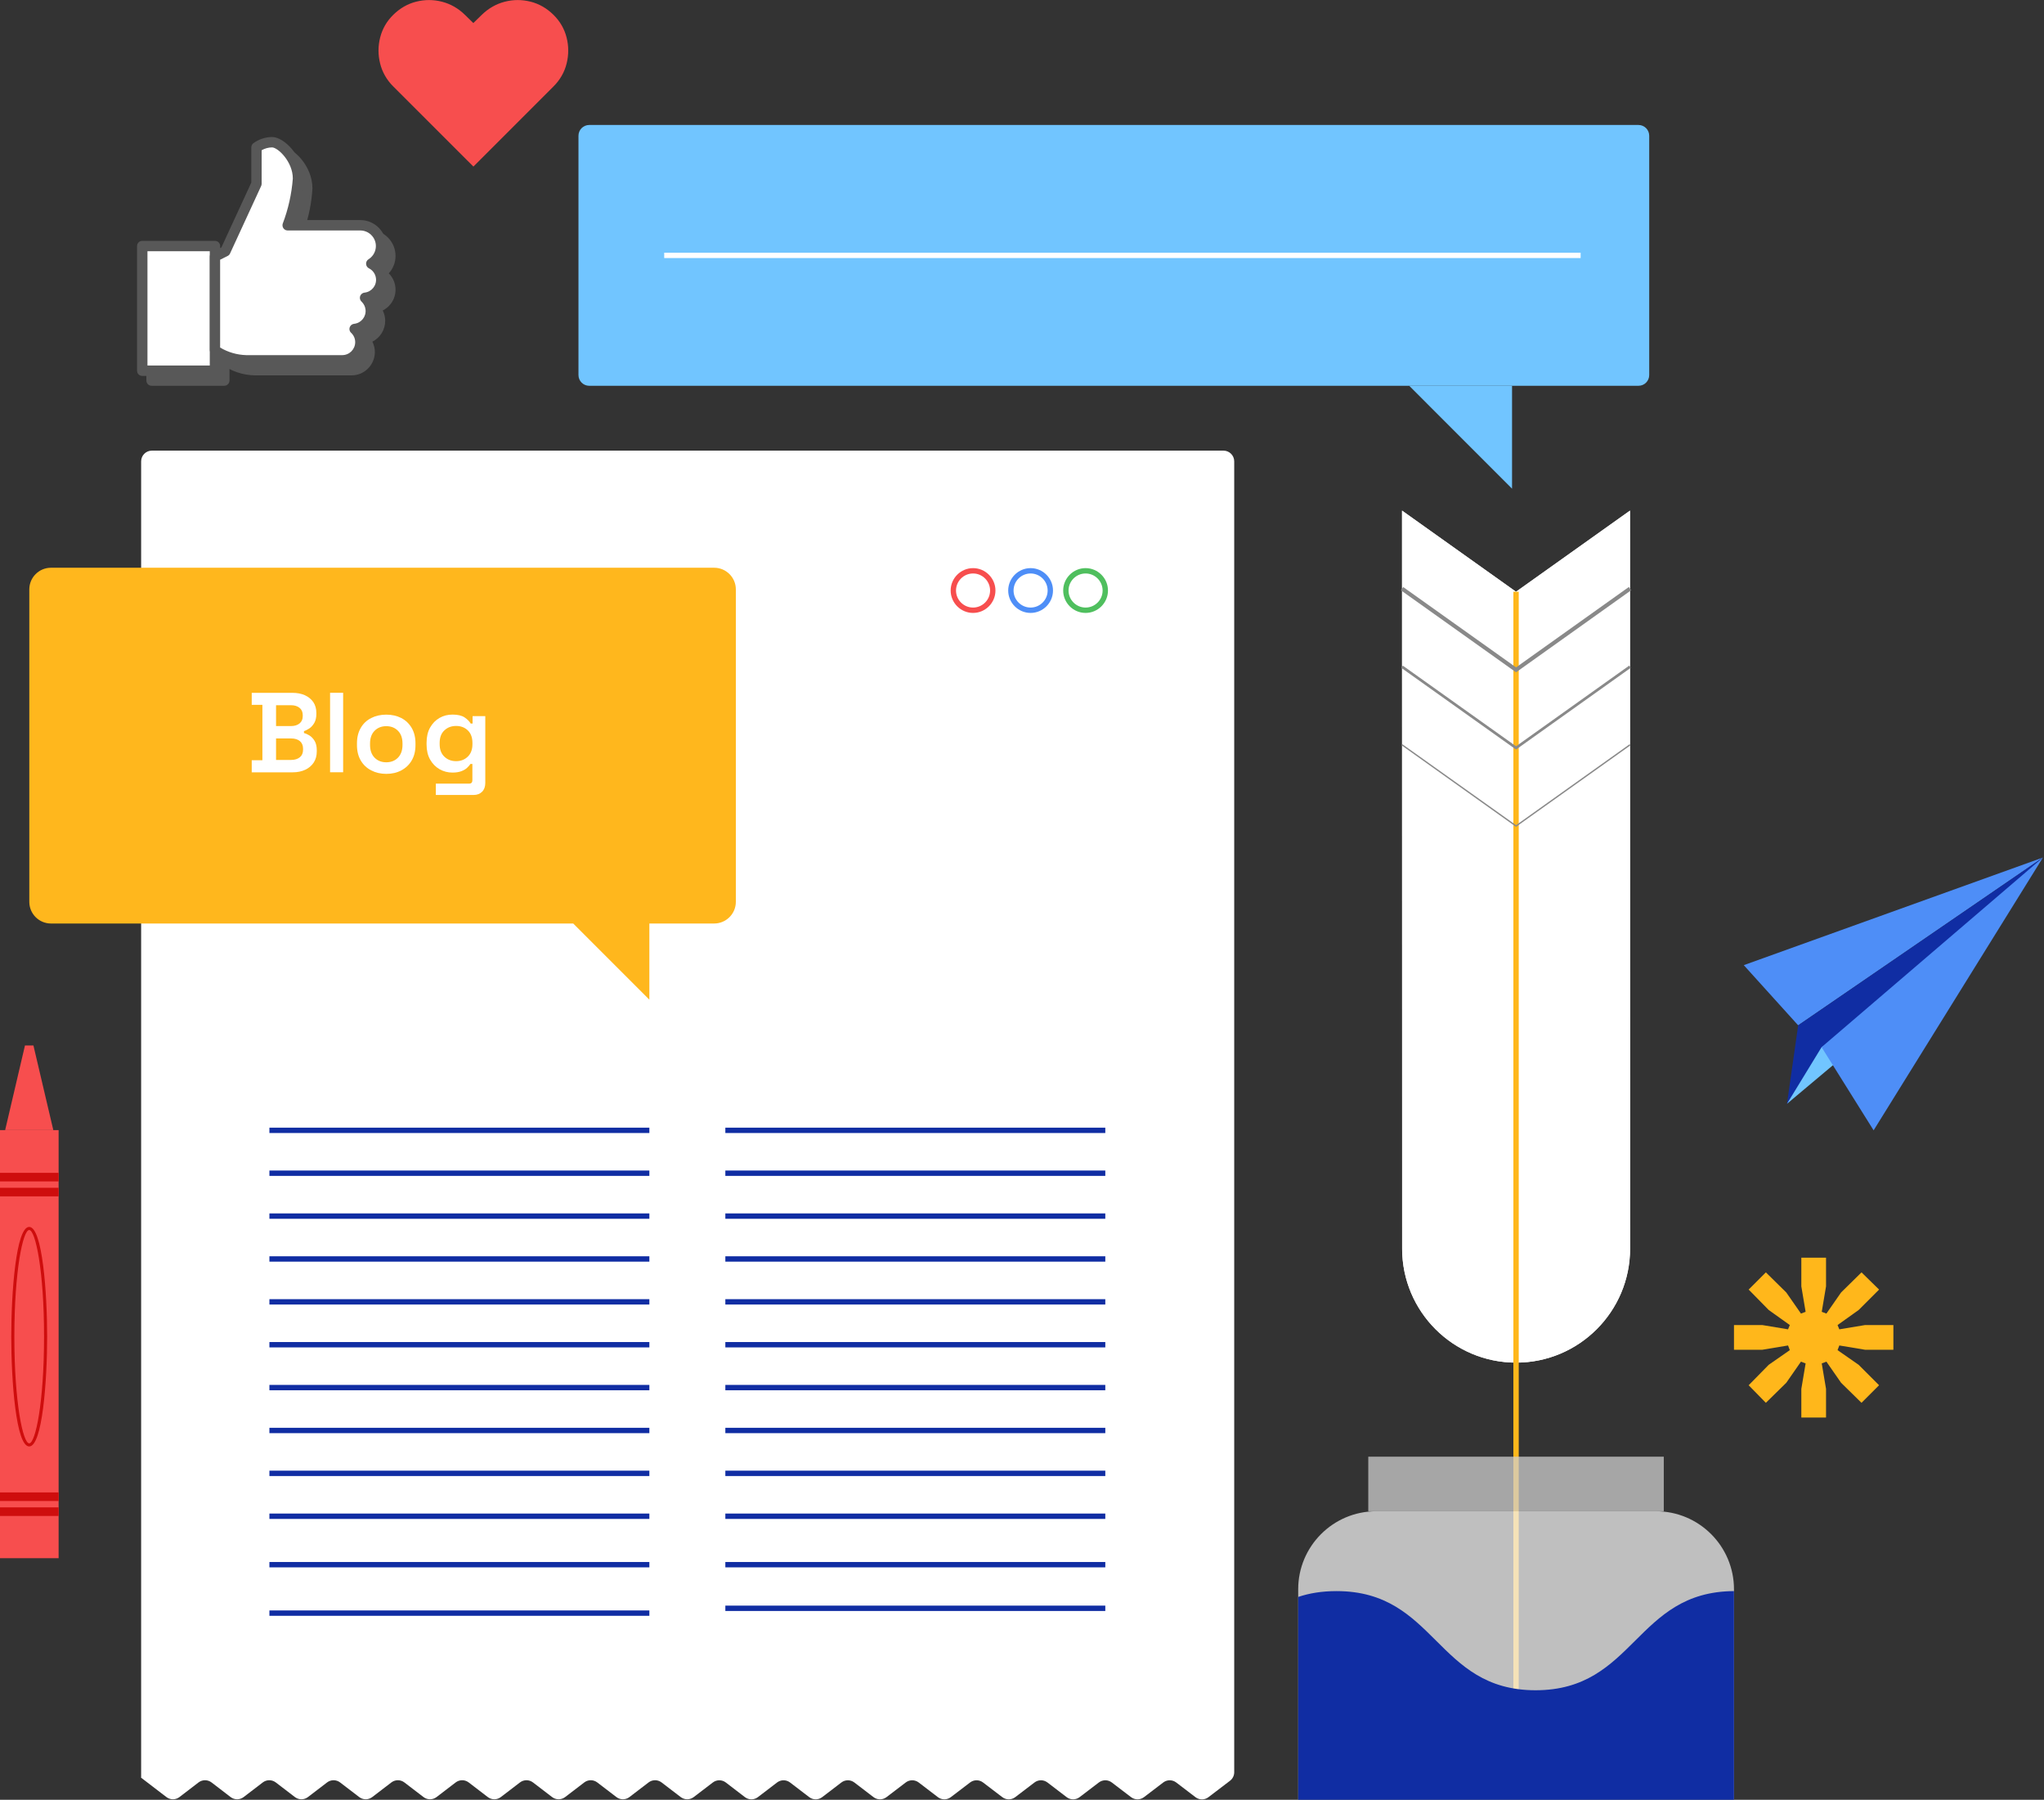 <?xml version="1.0" encoding="utf-8"?>
<svg xmlns="http://www.w3.org/2000/svg" fill="none" height="250" viewBox="0 0 284 250" width="284">
<rect x="0" y="0" width="284" height="250" fill="#333333" stroke="none"/>
<g clip-path="url(#clip0)">
<path d="M210.631 82.199L194.796 70.928L194.811 173.444C194.811 182.192 201.906 189.279 210.646 189.279C219.394 189.279 226.482 182.184 226.482 173.444L226.467 70.928L210.631 82.199Z" fill="white"/>
<path d="M210.646 82.199L194.811 70.928L194.826 173.444C194.826 182.192 201.921 189.279 210.661 189.279C219.409 189.279 226.496 182.184 226.496 173.444L226.482 70.928L210.646 82.199Z" fill="white"/>
<path d="M211.018 82.199H210.274V245.868H211.018V82.199Z" fill="#FFB71B"/>
<g opacity="0.9">
<g opacity="0.9">
<path d="M240.925 220.764V250H180.375V220.764C180.375 214.778 185.229 209.924 191.215 209.924H230.085C236.071 209.924 240.925 214.778 240.925 220.764Z" fill="#F1F1F1" opacity="0.9"/>
</g>
</g>
<g opacity="0.9">
<g opacity="0.9">
<path d="M231.172 202.344H190.113V209.923H231.172V202.344Z" fill="#CFCFCF" opacity="0.9"/>
</g>
</g>
<path d="M240.925 221.016V250.006H180.375V221.827C181.901 221.313 183.651 221.016 185.698 221.016C199.538 221.016 199.538 234.789 213.364 234.789C227.159 234.781 227.204 221.09 240.925 221.016Z" fill="#102DA3"/>
<path d="M65.776 22.61L54.906 11.74C54.043 10.877 53.462 9.864 53.179 8.718C52.896 7.571 52.896 6.425 53.186 5.286C53.477 4.147 54.05 3.156 54.906 2.308C55.785 1.444 56.79 0.863 57.921 0.58C59.053 0.297 60.185 0.297 61.316 0.588C62.448 0.878 63.453 1.451 64.332 2.308L65.768 3.7L67.205 2.308C68.091 1.451 69.104 0.871 70.228 0.588C71.352 0.297 72.484 0.297 73.615 0.58C74.747 0.863 75.752 1.444 76.63 2.308C77.487 3.156 78.067 4.147 78.35 5.286C78.641 6.425 78.641 7.564 78.358 8.718C78.075 9.864 77.494 10.877 76.63 11.74L65.776 22.61Z" fill="#F74E4E"/>
<path d="M65.776 23.138L54.638 12.008C53.73 11.1 53.112 10.02 52.814 8.814C52.516 7.608 52.516 6.395 52.822 5.203C53.127 4.005 53.737 2.94 54.646 2.054C55.569 1.146 56.641 0.528 57.832 0.23C59.023 -0.068 60.222 -0.068 61.406 0.238C62.597 0.543 63.669 1.153 64.592 2.054L65.768 3.201L66.945 2.054C67.875 1.153 68.947 0.543 70.138 0.238C71.322 -0.068 72.521 -0.068 73.712 0.23C74.903 0.528 75.975 1.146 76.898 2.054C77.807 2.948 78.417 4.005 78.722 5.203C79.028 6.395 79.028 7.616 78.73 8.814C78.432 10.028 77.814 11.1 76.906 12.008L65.776 23.138ZM59.611 0.744C59.075 0.744 58.547 0.811 58.018 0.945C56.961 1.213 56.001 1.764 55.167 2.575C54.363 3.372 53.812 4.31 53.544 5.375C53.268 6.447 53.268 7.541 53.536 8.628C53.804 9.708 54.355 10.661 55.167 11.479L65.768 22.081L76.37 11.479C77.181 10.668 77.732 9.708 78 8.628C78.268 7.541 78.268 6.454 77.993 5.375C77.725 4.31 77.174 3.365 76.37 2.575C75.543 1.756 74.583 1.213 73.519 0.945C72.454 0.677 71.374 0.677 70.317 0.952C69.26 1.22 68.3 1.771 67.458 2.583L65.761 4.228L64.063 2.583C63.23 1.771 62.277 1.228 61.212 0.952C60.691 0.811 60.147 0.744 59.611 0.744Z" fill="#F74E4E"/>
<path d="M249.844 142.427L242.287 134.067L283.852 119.117L249.844 142.427Z" fill="#4E8EF7"/>
<path d="M249.844 142.427L248.288 153.327L283.852 119.117L249.844 142.427Z" fill="#102DA3"/>
<path d="M248.288 153.327L253.097 145.458L266.126 138.355L248.288 153.327Z" fill="#71C5FF"/>
<path d="M253.097 145.457L260.326 157.012L283.852 119.117L253.097 145.457Z" fill="#4E8EF7"/>
<path d="M19.565 246.902L23.124 249.627C23.66 250.036 24.397 250.036 24.933 249.627L27.583 247.594C28.119 247.185 28.857 247.185 29.392 247.594L32.043 249.627C32.579 250.036 33.316 250.036 33.852 249.627L36.51 247.594C37.046 247.185 37.783 247.185 38.319 247.594L40.977 249.627C41.513 250.036 42.25 250.036 42.786 249.627L45.444 247.594C45.98 247.185 46.717 247.185 47.253 247.594L49.911 249.627C50.447 250.036 51.184 250.036 51.72 249.627L54.378 247.594C54.914 247.185 55.651 247.185 56.187 247.594L58.845 249.627C59.381 250.036 60.118 250.036 60.654 249.627L63.312 247.594C63.847 247.185 64.585 247.185 65.121 247.594L67.778 249.627C68.314 250.036 69.052 250.036 69.588 249.627L72.245 247.594C72.781 247.185 73.519 247.185 74.055 247.594L76.712 249.627C77.248 250.036 77.985 250.036 78.521 249.627L81.179 247.594C81.715 247.185 82.452 247.185 82.988 247.594L85.646 249.627C86.182 250.036 86.919 250.036 87.455 249.627L90.113 247.594C90.649 247.185 91.386 247.185 91.922 247.594L94.58 249.627C95.116 250.036 95.853 250.036 96.389 249.627L99.04 247.602C99.576 247.192 100.313 247.192 100.849 247.602L103.499 249.634C104.035 250.044 104.772 250.044 105.308 249.634L107.966 247.602C108.502 247.192 109.239 247.192 109.775 247.602L112.433 249.634C112.969 250.044 113.706 250.044 114.242 249.634L116.9 247.602C117.436 247.192 118.173 247.192 118.709 247.602L121.367 249.634C121.903 250.044 122.64 250.044 123.176 249.634L125.841 247.602C126.377 247.192 127.114 247.192 127.65 247.602L130.308 249.634C130.844 250.044 131.581 250.044 132.117 249.634L134.783 247.602C135.319 247.192 136.056 247.192 136.592 247.602L139.257 249.634C139.793 250.044 140.53 250.044 141.066 249.634L143.731 247.602C144.267 247.192 145.004 247.192 145.54 247.602L148.198 249.634C148.734 250.044 149.471 250.044 150.007 249.634L152.673 247.602C153.209 247.192 153.946 247.192 154.482 247.602L157.147 249.634C157.683 250.044 158.42 250.044 158.956 249.634L161.621 247.602C162.158 247.192 162.895 247.192 163.431 247.602L166.103 249.642C166.639 250.051 167.376 250.051 167.905 249.642L170.898 247.363C171.27 247.081 171.486 246.641 171.486 246.18V64.085C171.486 63.266 170.816 62.596 169.997 62.596H21.099C20.28 62.596 19.61 63.266 19.61 64.085V246.902H19.565Z" fill="white"/>
<path d="M227.658 53.588H81.864C81.045 53.588 80.375 52.918 80.375 52.099V18.85C80.375 18.031 81.045 17.361 81.864 17.361H227.658C228.477 17.361 229.147 18.031 229.147 18.85V52.099C229.147 52.918 228.484 53.588 227.658 53.588Z" fill="#71C5FF"/>
<path d="M210.088 53.588V67.882L195.801 53.588H210.088Z" fill="#71C5FF"/>
<path d="M219.617 35.102H92.287V35.846H219.617V35.102Z" fill="white"/>
<path d="M90.225 156.641H37.433V157.385H90.225V156.641Z" fill="#102DA3"/>
<path d="M90.225 162.596H37.433V163.34H90.225V162.596Z" fill="#102DA3"/>
<path d="M90.225 168.553H37.433V169.297H90.225V168.553Z" fill="#102DA3"/>
<path d="M90.225 174.508H37.433V175.252H90.225V174.508Z" fill="#102DA3"/>
<path d="M90.225 180.465H37.433V181.209H90.225V180.465Z" fill="#102DA3"/>
<path d="M90.225 186.42H37.433V187.164H90.225V186.42Z" fill="#102DA3"/>
<path d="M90.225 192.375H37.433V193.119H90.225V192.375Z" fill="#102DA3"/>
<path d="M90.225 198.332H37.433V199.077H90.225V198.332Z" fill="#102DA3"/>
<path d="M90.225 204.287H37.433V205.032H90.225V204.287Z" fill="#102DA3"/>
<path d="M90.225 210.244H37.433V210.989H90.225V210.244Z" fill="#102DA3"/>
<path d="M90.225 216.973H37.433V217.717H90.225V216.973Z" fill="#102DA3"/>
<path d="M90.225 223.703H37.433V224.448H90.225V223.703Z" fill="#102DA3"/>
<path d="M153.574 156.641H100.782V157.385H153.574V156.641Z" fill="#102DA3"/>
<path d="M153.574 162.596H100.782V163.34H153.574V162.596Z" fill="#102DA3"/>
<path d="M153.574 168.553H100.782V169.297H153.574V168.553Z" fill="#102DA3"/>
<path d="M153.574 174.508H100.782V175.252H153.574V174.508Z" fill="#102DA3"/>
<path d="M153.574 180.465H100.782V181.209H153.574V180.465Z" fill="#102DA3"/>
<path d="M153.574 186.42H100.782V187.164H153.574V186.42Z" fill="#102DA3"/>
<path d="M153.574 192.375H100.782V193.119H153.574V192.375Z" fill="#102DA3"/>
<path d="M153.574 198.332H100.782V199.077H153.574V198.332Z" fill="#102DA3"/>
<path d="M153.574 204.287H100.782V205.032H153.574V204.287Z" fill="#102DA3"/>
<path d="M153.574 210.244H100.782V210.989H153.574V210.244Z" fill="#102DA3"/>
<path d="M153.574 216.973H100.782V217.717H153.574V216.973Z" fill="#102DA3"/>
<path d="M153.574 223.033H100.782V223.778H153.574V223.033Z" fill="#102DA3"/>
<path d="M240.925 187.492V184.059H244.856L248.437 184.655L248.682 184.059L245.749 181.967L242.965 179.131L245.354 176.741L248.191 179.533L250.231 182.466L250.879 182.221L250.283 178.684V174.701H253.715V178.684L253.119 182.221L253.767 182.466L255.807 179.533L258.644 176.741L261.085 179.131L258.249 181.967L255.316 184.059L255.561 184.655L259.142 184.059H263.073V187.492H259.142L255.561 186.896L255.316 187.544L258.249 189.584L261.085 192.42L258.644 194.862L255.807 192.078L253.767 189.144L253.119 189.39L253.715 192.926V196.909H250.283V192.926L250.879 189.39L250.231 189.144L248.191 192.078L245.354 194.862L242.965 192.42L245.749 189.584L248.682 187.544L248.437 186.896L244.856 187.492H240.925Z" fill="#FFB71B"/>
<path d="M102.241 81.871V125.267C102.241 126.935 100.886 128.283 99.226 128.283H90.225V138.862L79.646 128.283H7.088C5.42 128.283 4.072 126.935 4.072 125.267V81.871C4.072 80.211 5.42 78.863 7.088 78.863H99.226C100.886 78.863 102.241 80.211 102.241 81.871Z" fill="#FFB71D"/>
<path d="M135.2 85.14C133.487 85.14 132.088 83.74 132.088 82.028C132.088 80.316 133.487 78.916 135.2 78.916C136.912 78.916 138.311 80.316 138.311 82.028C138.311 83.74 136.912 85.14 135.2 85.14ZM135.2 79.66C133.897 79.66 132.832 80.725 132.832 82.028C132.832 83.331 133.897 84.395 135.2 84.395C136.502 84.395 137.567 83.331 137.567 82.028C137.567 80.725 136.502 79.66 135.2 79.66Z" fill="#F74E4E"/>
<path d="M143.195 85.14C141.483 85.14 140.083 83.74 140.083 82.028C140.083 80.316 141.483 78.916 143.195 78.916C144.908 78.916 146.307 80.316 146.307 82.028C146.307 83.74 144.908 85.14 143.195 85.14ZM143.195 79.66C141.892 79.66 140.828 80.725 140.828 82.028C140.828 83.331 141.892 84.395 143.195 84.395C144.498 84.395 145.563 83.331 145.563 82.028C145.563 80.725 144.498 79.66 143.195 79.66Z" fill="#4E8EF7"/>
<path d="M150.834 85.14C149.122 85.14 147.722 83.74 147.722 82.028C147.722 80.316 149.122 78.916 150.834 78.916C152.546 78.916 153.946 80.316 153.946 82.028C153.946 83.74 152.546 85.14 150.834 85.14ZM150.834 79.66C149.531 79.66 148.466 80.725 148.466 82.028C148.466 83.331 149.531 84.395 150.834 84.395C152.137 84.395 153.201 83.331 153.201 82.028C153.201 80.725 152.137 79.66 150.834 79.66Z" fill="#4FBF5E"/>
<path d="M31.164 35.551H21.062V52.868H31.164V35.551Z" fill="white"/>
<path d="M31.529 53.239H20.689V35.178H31.537V53.239H31.529ZM21.434 52.495H30.792V35.922H21.434V52.495Z" fill="white"/>
<path d="M31.157 53.589H21.062C20.66 53.589 20.34 53.269 20.34 52.867V35.55C20.34 35.148 20.66 34.828 21.062 34.828H31.164C31.566 34.828 31.887 35.148 31.887 35.55V52.867C31.879 53.262 31.559 53.589 31.157 53.589Z" fill="#585858"/>
<path d="M31.157 49.978C32.415 50.901 33.926 51.4 35.482 51.422H48.839C50.231 51.43 51.362 50.306 51.37 48.913C51.37 48.214 51.087 47.543 50.573 47.067C51.951 46.918 52.948 45.682 52.799 44.305C52.732 43.709 52.457 43.151 52.018 42.742C53.395 42.593 54.392 41.357 54.244 39.979C54.154 39.131 53.641 38.394 52.881 38.007C54.236 37.165 54.653 35.386 53.812 34.031C53.283 33.182 52.36 32.669 51.37 32.669H41.26C42.049 30.584 42.54 28.395 42.704 26.177C42.704 23.474 40.359 21.129 39.093 21.129C38.312 21.144 37.56 21.39 36.927 21.851V26.899L32.601 36.279L31.157 37.002V49.978Z" fill="white"/>
<path d="M48.846 51.795H48.839H35.49C33.837 51.773 32.266 51.251 30.941 50.276L30.792 50.164V36.764L32.326 35.997L36.562 26.81V21.651L36.718 21.539C37.411 21.032 38.237 20.757 39.093 20.742C40.597 20.742 43.076 23.273 43.076 26.162C42.92 28.269 42.488 30.316 41.796 32.282H51.362C52.494 32.282 53.529 32.862 54.124 33.823C54.973 35.185 54.683 36.935 53.529 37.97C54.132 38.446 54.526 39.146 54.608 39.928C54.75 41.283 53.923 42.526 52.688 42.958C52.948 43.345 53.112 43.784 53.164 44.253C53.313 45.608 52.487 46.852 51.243 47.283C51.563 47.76 51.735 48.326 51.735 48.906C51.727 50.507 50.432 51.795 48.846 51.795ZM31.529 49.785C32.698 50.596 34.06 51.028 35.49 51.05H48.839H48.846C50.03 51.05 50.99 50.09 50.998 48.906C50.998 48.311 50.752 47.737 50.32 47.335L49.724 46.777L50.529 46.688C51.697 46.561 52.554 45.504 52.427 44.335C52.375 43.829 52.137 43.352 51.757 43.002L51.161 42.444L51.973 42.355C53.142 42.228 53.998 41.171 53.871 40.002C53.797 39.28 53.358 38.647 52.71 38.32L52.114 38.037L52.68 37.687C53.856 36.957 54.221 35.401 53.492 34.225C53.03 33.48 52.233 33.041 51.362 33.041H40.716L40.91 32.535C41.691 30.488 42.168 28.336 42.332 26.147C42.332 23.661 40.158 21.494 39.093 21.494C38.453 21.502 37.835 21.695 37.299 22.038L37.262 27.048L32.877 36.548L31.529 37.225V49.785Z" fill="white"/>
<path d="M48.839 52.144H35.49C33.74 52.129 32.043 51.548 30.651 50.491C30.517 50.357 30.442 50.171 30.442 49.977V36.993C30.442 36.718 30.599 36.472 30.837 36.345L32.05 35.735L36.205 26.734V21.843C36.205 21.627 36.301 21.418 36.473 21.277C37.232 20.719 38.148 20.413 39.086 20.398C40.753 20.398 43.411 23.041 43.411 26.168C43.3 28.134 42.912 30.084 42.257 31.938H51.347C53.343 31.938 54.958 33.554 54.958 35.549C54.958 36.442 54.623 37.306 54.02 37.968C55.278 39.234 55.271 41.274 54.005 42.532C53.76 42.77 53.484 42.971 53.179 43.128C53.402 43.574 53.521 44.073 53.521 44.572C53.521 45.793 52.829 46.91 51.742 47.461C51.965 47.907 52.085 48.406 52.085 48.905C52.077 50.692 50.625 52.144 48.839 52.144Z" fill="#585858"/>
<path d="M29.869 34.18H19.766V51.496H29.869V34.18Z" fill="white"/>
<path d="M30.241 51.868H19.394V33.807H30.241V51.868ZM20.139 51.123H29.497V34.551H20.139V51.123Z" fill="white"/>
<path d="M29.869 52.218H19.766C19.364 52.218 19.044 51.898 19.044 51.496V34.179C19.044 33.777 19.364 33.457 19.766 33.457H29.869C30.271 33.457 30.591 33.777 30.591 34.179V51.496C30.591 51.898 30.271 52.218 29.869 52.218ZM20.488 50.774H29.147V34.901H20.488V50.774Z" fill="#585858"/>
<path d="M29.869 48.615C31.127 49.538 32.639 50.037 34.194 50.059H47.543C48.935 50.066 50.067 48.942 50.075 47.55C50.075 46.85 49.791 46.18 49.278 45.704C50.655 45.555 51.653 44.319 51.504 42.942C51.437 42.346 51.161 41.788 50.722 41.378C52.099 41.229 53.097 39.993 52.948 38.616C52.859 37.767 52.345 37.03 51.586 36.643C52.941 35.802 53.358 34.023 52.516 32.668C51.988 31.819 51.065 31.305 50.075 31.305H39.972C40.761 29.221 41.252 27.032 41.416 24.813C41.416 22.111 39.071 19.766 37.805 19.766C37.023 19.78 36.272 20.026 35.639 20.488V25.535L31.313 34.916L29.869 35.638V48.615Z" fill="white"/>
<path d="M47.551 50.432H47.543H34.202C32.549 50.409 30.978 49.888 29.653 48.913L29.504 48.801V35.393L31.038 34.626L35.281 25.439V20.28L35.438 20.168C36.13 19.662 36.956 19.386 37.813 19.379C39.317 19.379 41.796 21.91 41.796 24.799C41.639 26.906 41.208 28.953 40.515 30.919H50.082C51.214 30.919 52.248 31.499 52.844 32.46C53.693 33.822 53.402 35.572 52.248 36.606C52.851 37.083 53.246 37.783 53.328 38.564C53.469 39.919 52.643 41.163 51.407 41.594C51.668 41.982 51.831 42.428 51.884 42.89C51.965 43.657 51.75 44.409 51.266 45.004C50.923 45.429 50.477 45.741 49.97 45.92C50.29 46.397 50.462 46.962 50.462 47.543C50.439 49.136 49.144 50.432 47.551 50.432ZM30.241 48.422C31.41 49.233 32.773 49.665 34.202 49.687H47.543H47.551C48.734 49.687 49.695 48.727 49.702 47.55C49.702 46.955 49.456 46.382 49.025 45.98L48.429 45.414L49.233 45.324C49.799 45.265 50.313 44.982 50.67 44.543C51.027 44.096 51.191 43.538 51.132 42.972C51.08 42.466 50.841 41.989 50.469 41.639L49.873 41.081L50.685 40.992C51.854 40.865 52.71 39.808 52.583 38.639C52.509 37.917 52.07 37.284 51.422 36.956L50.834 36.658L51.4 36.309C52.576 35.579 52.941 34.023 52.211 32.847C51.75 32.102 50.953 31.663 50.082 31.656H39.428L39.622 31.149C40.404 29.102 40.88 26.95 41.044 24.762C41.044 22.275 38.87 20.108 37.805 20.108C37.165 20.116 36.547 20.302 36.011 20.652L35.974 25.662L31.589 35.162L30.234 35.84V48.422H30.241Z" fill="white"/>
<path d="M47.543 50.774H34.202C32.452 50.76 30.755 50.179 29.363 49.122C29.229 48.988 29.154 48.801 29.154 48.608V35.624C29.154 35.349 29.311 35.103 29.549 34.976L30.762 34.366L34.917 25.365V20.474C34.917 20.258 35.013 20.049 35.185 19.908C35.944 19.349 36.86 19.044 37.798 19.029C39.465 19.029 42.123 21.672 42.123 24.799C42.012 26.765 41.624 28.715 40.969 30.569H50.06C52.055 30.569 53.67 32.184 53.67 34.18C53.67 35.073 53.335 35.937 52.732 36.599C53.99 37.865 53.983 39.905 52.717 41.163C52.472 41.401 52.196 41.602 51.891 41.759C52.114 42.205 52.233 42.704 52.233 43.203C52.233 44.424 51.541 45.541 50.454 46.092C50.678 46.538 50.797 47.037 50.797 47.536C50.789 49.323 49.337 50.774 47.543 50.774ZM30.591 48.28C31.686 48.935 32.929 49.293 34.202 49.33H47.551C48.548 49.33 49.352 48.519 49.352 47.528C49.352 47.03 49.144 46.561 48.779 46.225C48.489 45.95 48.474 45.496 48.749 45.206C48.868 45.079 49.025 45.005 49.196 44.982C50.179 44.878 50.893 43.999 50.789 43.017C50.745 42.585 50.544 42.19 50.231 41.893C49.94 41.617 49.926 41.163 50.201 40.873C50.32 40.746 50.477 40.672 50.648 40.649C51.63 40.545 52.345 39.667 52.241 38.684C52.174 38.073 51.809 37.545 51.258 37.269C50.901 37.083 50.767 36.651 50.946 36.294C51.005 36.175 51.094 36.078 51.206 36.011C52.219 35.378 52.531 34.046 51.898 33.033C51.504 32.408 50.819 32.021 50.082 32.013H39.972C39.57 32.013 39.25 31.693 39.25 31.291C39.25 31.202 39.264 31.12 39.294 31.038C40.054 29.035 40.523 26.936 40.686 24.799C40.686 22.439 38.594 20.474 37.798 20.474C37.291 20.481 36.793 20.615 36.353 20.868V25.529C36.353 25.633 36.331 25.737 36.286 25.834L31.961 35.215C31.894 35.363 31.775 35.483 31.626 35.557L30.584 36.078V48.28H30.591Z" fill="#585858"/>
<path d="M8.145 156.982H0V216.445H8.145V156.982Z" fill="#F74E4E"/>
<path d="M8.145 209.387H0V210.578H8.145V209.387Z" fill="#CE0D0D"/>
<path d="M8.145 207.309H0V208.5H8.145V207.309Z" fill="#CE0D0D"/>
<path d="M8.145 164.992H0V166.183H8.145V164.992Z" fill="#CE0D0D"/>
<path d="M8.145 162.916H0V164.107H8.145V162.916Z" fill="#CE0D0D"/>
<path d="M7.408 156.982H0.715L3.469 145.227H4.646L7.408 156.982Z" fill="#F74E4E"/>
<path d="M4.057 200.922C2.226 200.922 1.563 191.802 1.563 185.675C1.563 179.548 2.226 170.428 4.057 170.428C5.889 170.428 6.552 179.548 6.552 185.675C6.552 191.802 5.889 200.922 4.057 200.922ZM4.057 170.86C3.194 170.86 1.995 176.495 1.995 185.675C1.995 194.854 3.194 200.49 4.057 200.49C4.921 200.49 6.12 194.854 6.12 185.675C6.127 176.495 4.921 170.86 4.057 170.86Z" fill="#CE0D0D"/>
<path d="M43.724 102.933C43.53 102.606 43.292 102.353 43.017 102.174C42.734 102.003 42.473 101.883 42.235 101.824V101.556C42.473 101.481 42.726 101.355 42.994 101.176C43.255 100.998 43.478 100.744 43.672 100.417C43.858 100.089 43.955 99.672 43.955 99.174V99.032C43.955 98.451 43.813 97.953 43.538 97.536C43.255 97.126 42.868 96.806 42.369 96.575C41.87 96.352 41.289 96.24 40.627 96.24H34.976V97.908H36.458V105.606H34.976V107.281H40.672C41.327 107.281 41.9 107.162 42.399 106.931C42.898 106.7 43.292 106.365 43.583 105.933C43.873 105.494 44.014 104.973 44.014 104.378V104.221C44.014 103.693 43.917 103.268 43.724 102.933ZM38.356 97.96H40.433C40.917 97.96 41.312 98.079 41.61 98.317C41.915 98.563 42.064 98.898 42.064 99.33V99.486C42.064 99.918 41.915 100.253 41.61 100.499C41.312 100.737 40.917 100.856 40.433 100.856H38.356V97.96ZM42.108 104.139C42.108 104.593 41.959 104.943 41.662 105.189C41.356 105.435 40.954 105.561 40.448 105.561H38.356V102.576H40.448C40.969 102.576 41.371 102.702 41.669 102.948C41.959 103.194 42.108 103.544 42.108 103.998V104.139Z" fill="white"/>
<path d="M45.861 107.273V96.232H47.677V107.273H45.861Z" fill="white"/>
<path d="M53.67 107.496C52.889 107.496 52.196 107.332 51.578 107.012C50.96 106.692 50.477 106.238 50.127 105.642C49.777 105.047 49.598 104.332 49.598 103.506V103.253C49.598 102.419 49.777 101.704 50.127 101.108C50.477 100.505 50.96 100.051 51.578 99.739C52.196 99.426 52.889 99.269 53.67 99.269C54.445 99.269 55.144 99.426 55.755 99.739C56.365 100.051 56.842 100.513 57.199 101.108C57.549 101.711 57.728 102.426 57.728 103.253V103.506C57.728 104.34 57.549 105.047 57.199 105.642C56.849 106.238 56.365 106.692 55.755 107.012C55.144 107.34 54.452 107.496 53.67 107.496ZM53.67 105.888C54.333 105.888 54.876 105.672 55.293 105.248C55.71 104.823 55.926 104.228 55.926 103.454V103.297C55.926 102.53 55.718 101.935 55.293 101.51C54.876 101.086 54.333 100.87 53.67 100.87C53.008 100.87 52.464 101.086 52.047 101.51C51.623 101.935 51.414 102.53 51.414 103.297V103.454C51.414 104.22 51.623 104.816 52.047 105.248C52.464 105.672 53.008 105.888 53.67 105.888Z" fill="white"/>
<path d="M59.269 103.409V103.17C59.269 102.351 59.433 101.644 59.76 101.063C60.088 100.483 60.52 100.036 61.071 99.723C61.614 99.411 62.217 99.262 62.872 99.262C63.609 99.262 64.168 99.396 64.555 99.656C64.942 99.917 65.217 100.2 65.396 100.505H65.664V99.478H67.428V108.754C67.428 109.268 67.28 109.677 66.989 109.975C66.692 110.273 66.297 110.429 65.791 110.429H60.557V108.851H65.18C65.485 108.851 65.634 108.694 65.634 108.374V106.118H65.366C65.247 106.297 65.091 106.476 64.89 106.662C64.689 106.848 64.428 107.004 64.101 107.124C63.773 107.25 63.364 107.317 62.872 107.317C62.217 107.317 61.621 107.161 61.071 106.848C60.527 106.535 60.088 106.089 59.76 105.508C59.433 104.927 59.269 104.227 59.269 103.409ZM63.371 105.731C64.026 105.731 64.562 105.523 64.994 105.106C65.426 104.689 65.642 104.108 65.642 103.364V103.208C65.642 102.448 65.426 101.867 65.001 101.458C64.577 101.048 64.034 100.84 63.371 100.84C62.716 100.84 62.172 101.048 61.741 101.458C61.301 101.867 61.086 102.448 61.086 103.208V103.364C61.086 104.108 61.301 104.689 61.741 105.106C62.172 105.523 62.723 105.731 63.371 105.731Z" fill="white"/>
<path d="M210.646 93.389L194.647 81.999L194.967 81.545L210.646 92.704L226.318 81.537L226.638 81.991L210.646 93.389Z" fill="#898989"/>
<path d="M210.646 104.116L210.535 104.041L194.699 92.77L194.915 92.465L210.646 103.662L226.37 92.457L226.586 92.762L210.646 104.116Z" fill="#898989"/>
<path d="M210.646 114.852L210.587 114.814L194.751 103.535L194.863 103.386L210.646 114.621L226.422 103.379L226.534 103.535L210.646 114.852Z" fill="#898989"/>
</g>
<defs>
<clipPath id="clip0">
<rect fill="white" height="250" width="283.852"/>
</clipPath>
</defs>
</svg>